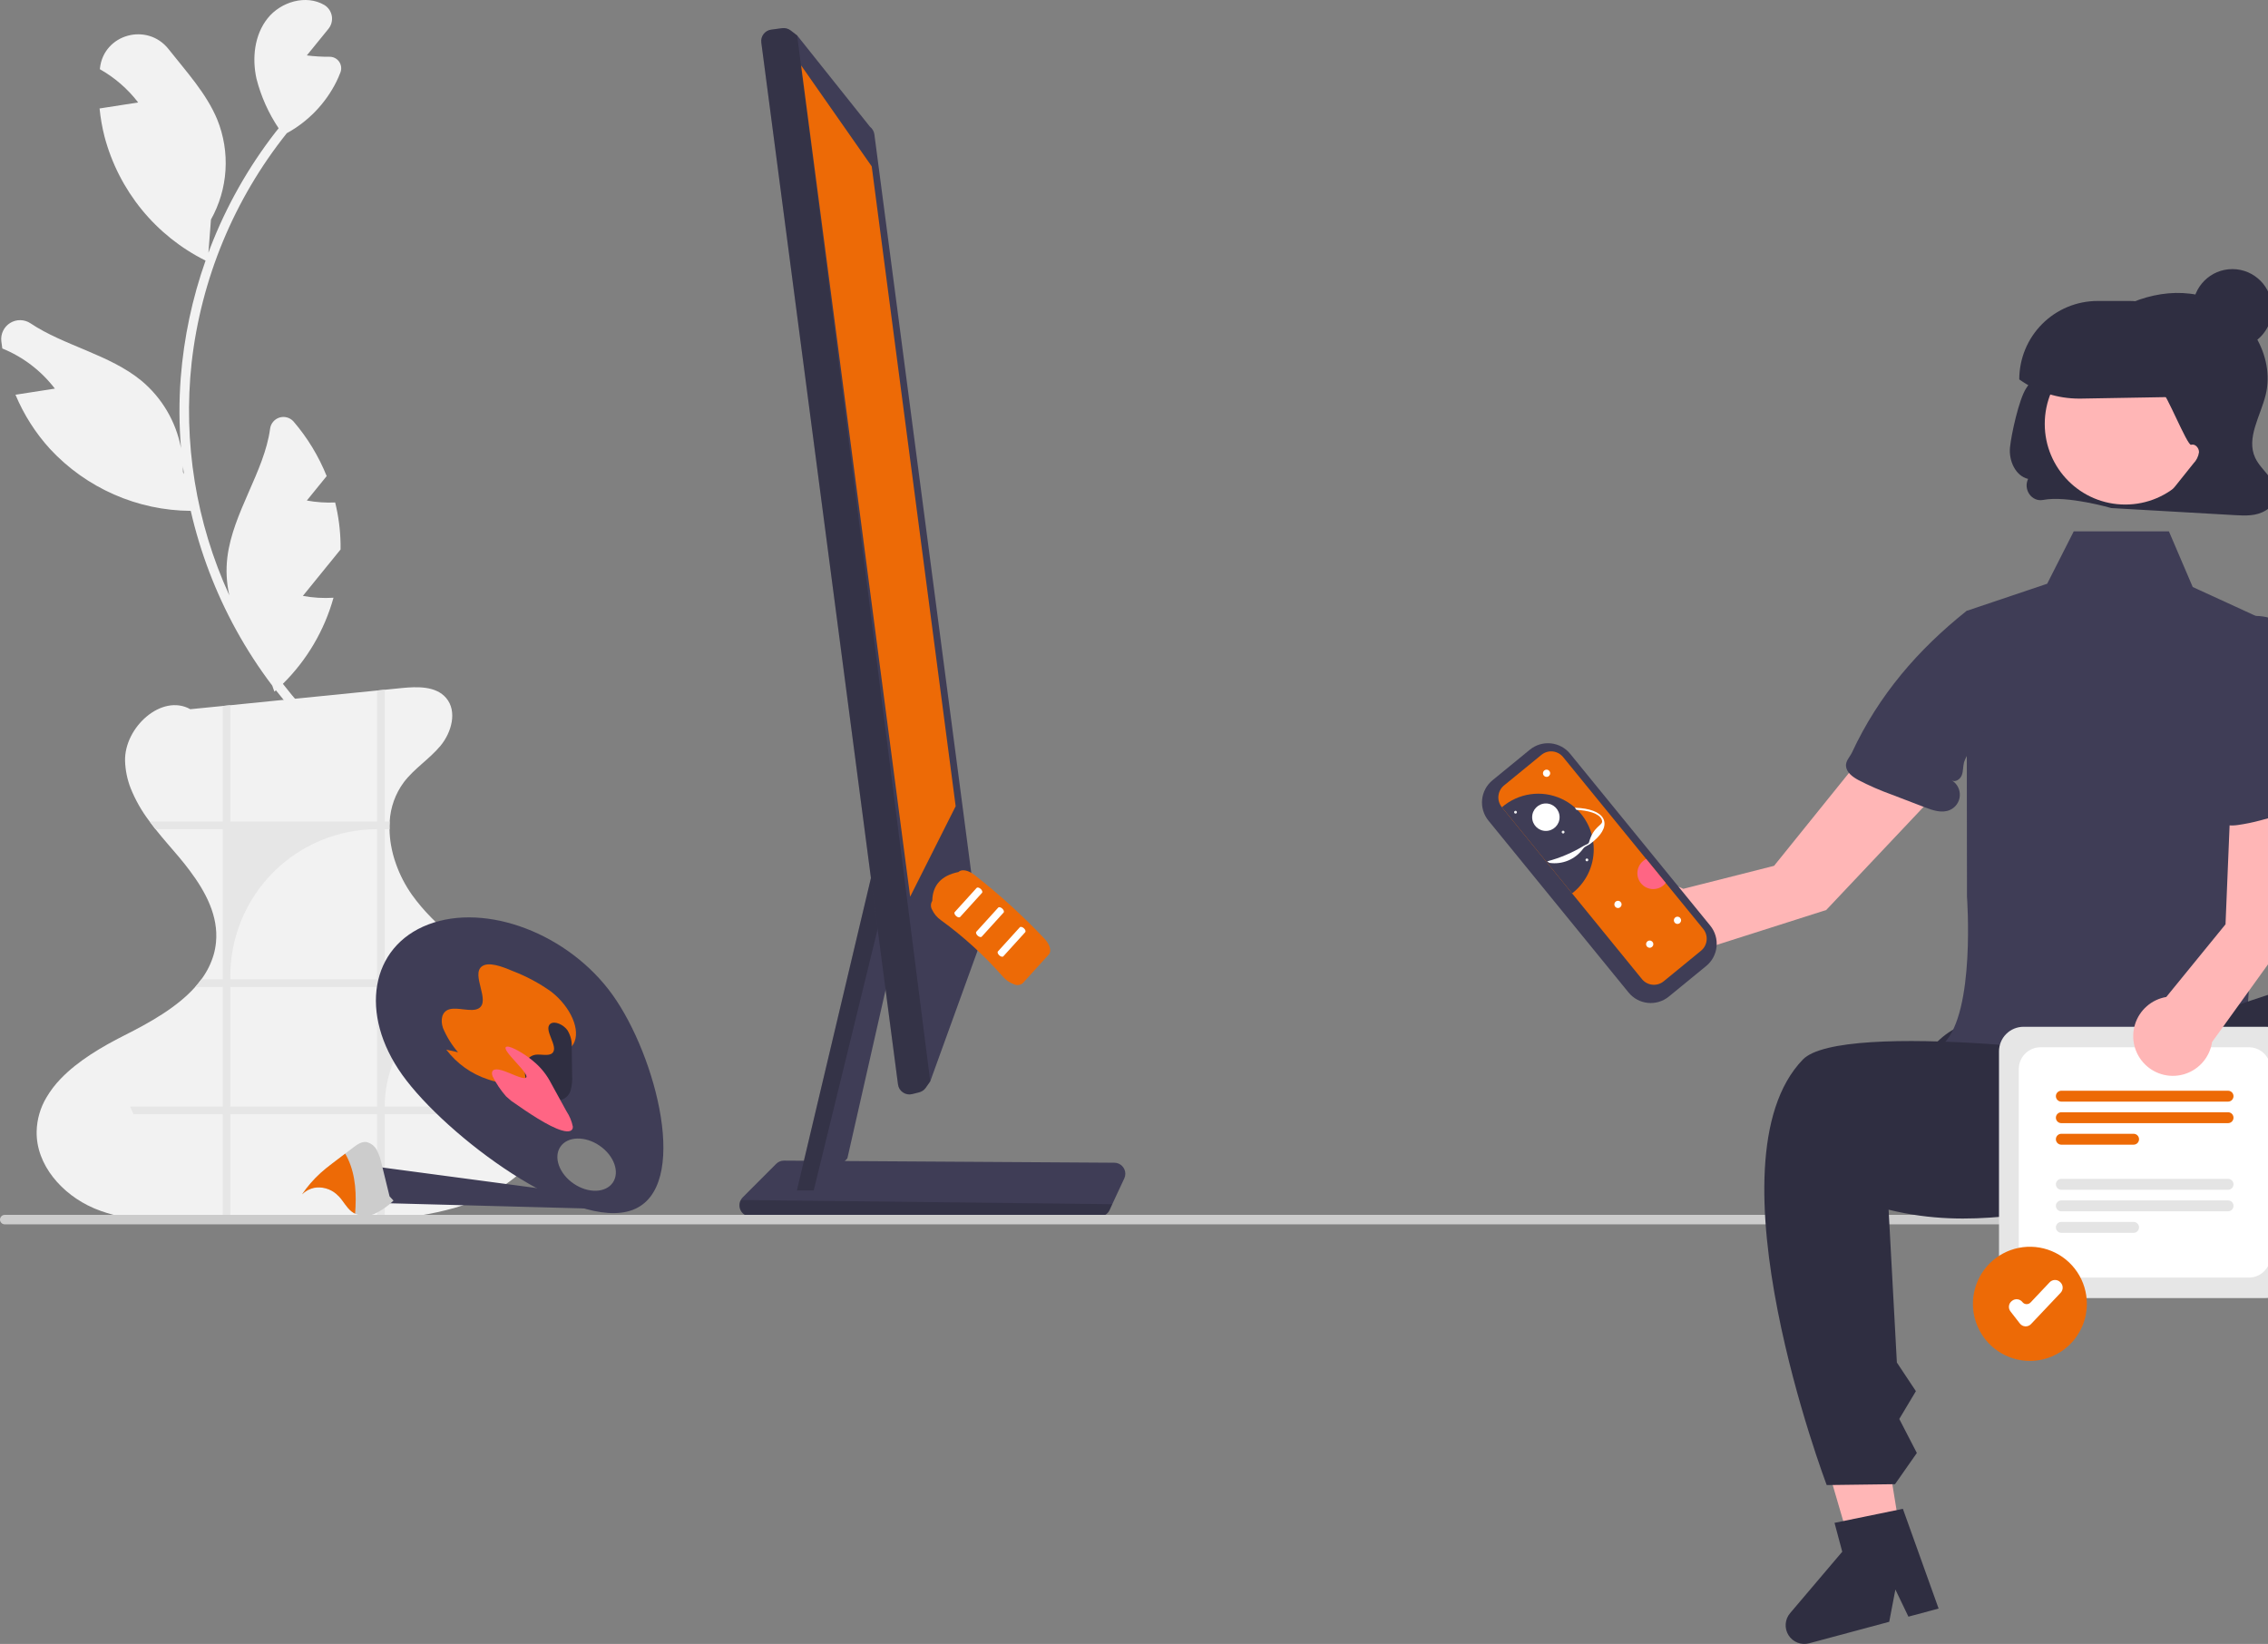 <svg width="218" height="158" viewBox="0 0 218 158" fill="none" xmlns="http://www.w3.org/2000/svg">
<rect x="0" y="0" width="218" height="158" fill="#808080" stroke="none"/>
<g clip-path="url(#clip0_322_476)">
<path d="M54.192 105.484C53.734 108.86 51.443 111.908 48.496 113.898C47.793 114.374 47.052 114.789 46.28 115.14C45.431 115.524 44.556 115.845 43.661 116.102C41.489 116.705 39.258 117.065 37.007 117.176H37.004C35.124 117.298 33.233 117.313 31.36 117.325L22.141 117.382C21.039 117.39 19.941 117.397 18.839 117.405C15.548 117.424 12.151 117.424 9.112 116.16C9.067 116.143 9.022 116.124 8.979 116.102C5.993 114.811 3.45 111.973 3.523 108.727C3.552 107.583 3.875 106.466 4.46 105.484C4.848 104.824 5.314 104.213 5.848 103.666C7.503 101.947 9.799 100.598 11.949 99.514C14.37 98.295 17.009 96.828 18.766 94.854C18.98 94.613 19.178 94.368 19.361 94.116C19.891 93.403 20.29 92.601 20.54 91.748C20.649 91.362 20.723 90.967 20.761 90.568C21.005 88.047 19.781 85.728 18.221 83.654C18.069 83.448 17.909 83.242 17.745 83.035C17.394 82.596 17.032 82.165 16.673 81.752C16.521 81.576 16.368 81.397 16.212 81.217C15.785 80.721 15.354 80.213 14.942 79.693C14.752 79.449 14.565 79.204 14.382 78.956C13.632 77.978 13.019 76.903 12.559 75.759C12.232 74.922 12.051 74.036 12.021 73.139C11.938 69.896 15.556 66.63 18.294 68.162C19.331 68.062 20.372 67.959 21.409 67.852C21.653 67.829 21.893 67.803 22.137 67.78C22.198 67.772 22.259 67.768 22.32 67.761C23.967 67.596 25.607 67.432 27.25 67.264H27.254C27.624 67.234 27.986 67.195 28.348 67.157H28.352C30.987 66.894 33.619 66.63 36.249 66.366C36.493 66.344 36.737 66.317 36.981 66.294C37.522 66.237 38.06 66.183 38.601 66.13C40.119 65.981 41.903 65.923 42.891 67.092C43.966 68.368 43.409 70.385 42.345 71.672C41.282 72.955 39.806 73.864 38.807 75.194C38 76.289 37.531 77.597 37.457 78.956C37.442 79.197 37.434 79.445 37.442 79.693C37.448 80.204 37.495 80.714 37.583 81.217C37.69 81.836 37.851 82.445 38.063 83.035C38.437 84.091 38.954 85.09 39.6 86.003C41.842 89.151 45.163 91.32 48.111 93.815C48.229 93.914 48.343 94.013 48.458 94.116C48.736 94.353 49.007 94.601 49.277 94.853C51.756 97.172 53.876 99.995 54.226 103.326C54.238 103.436 54.249 103.551 54.253 103.666C54.296 104.272 54.275 104.881 54.192 105.484Z" fill="#F2F2F2"/>
<path d="M29.493 48.106C30.13 47.327 30.763 46.54 31.4 45.757C30.631 43.844 29.555 42.072 28.213 40.509C28.047 40.322 27.831 40.187 27.59 40.121C27.35 40.054 27.096 40.058 26.858 40.133C26.619 40.208 26.408 40.35 26.249 40.543C26.09 40.735 25.989 40.969 25.96 41.218C25.404 45.328 22.383 49.264 21.856 53.549C21.706 54.773 21.769 56.014 22.043 57.216V57.218C18.839 50.23 17.586 42.504 18.419 34.86C19.333 26.791 22.504 19.145 27.565 12.803C29.627 11.675 31.294 9.942 32.342 7.835C32.483 7.545 32.614 7.246 32.728 6.941C32.789 6.775 32.809 6.596 32.787 6.421C32.764 6.245 32.7 6.078 32.6 5.932C32.499 5.786 32.365 5.667 32.209 5.584C32.053 5.501 31.879 5.457 31.703 5.456C30.964 5.462 30.226 5.418 29.493 5.326C29.885 4.847 30.84 3.67 31.56 2.783C31.7 2.614 31.803 2.417 31.861 2.205C31.919 1.993 31.931 1.771 31.897 1.554C31.862 1.337 31.781 1.13 31.66 0.946C31.539 0.763 31.38 0.608 31.194 0.491L31.179 0.482C29.421 -0.549 26.996 0.165 25.726 1.758C24.453 3.351 24.212 5.585 24.655 7.575C25.09 9.269 25.809 10.876 26.782 12.327L26.784 12.329C26.687 12.451 26.586 12.569 26.491 12.691C23.865 16.073 21.748 19.822 20.207 23.819C20.146 23.977 20.092 24.138 20.033 24.296L20.034 24.286L20.277 21.101C21.092 19.646 21.57 18.026 21.674 16.361C21.778 14.696 21.507 13.028 20.88 11.483C19.846 8.984 17.906 6.88 16.201 4.72C14.156 2.13 9.968 3.274 9.608 6.556C9.604 6.588 9.601 6.619 9.598 6.651C11.028 7.457 12.281 8.545 13.281 9.848C12.045 10.039 10.806 10.234 9.571 10.425C9.661 11.338 9.82 12.244 10.047 13.133C10.727 15.697 11.945 18.085 13.619 20.14C15.294 22.194 17.387 23.867 19.758 25.046C18.476 28.678 17.674 32.462 17.373 36.302C17.2 38.566 17.21 40.84 17.403 43.103C17.398 43.076 17.396 43.049 17.391 43.022C16.903 40.505 15.563 38.235 13.597 36.593C10.528 34.068 6.127 33.219 2.927 31.07C2.64 30.88 2.305 30.776 1.961 30.77C1.617 30.764 1.278 30.856 0.984 31.036C0.691 31.215 0.454 31.475 0.302 31.784C0.15 32.093 0.089 32.439 0.126 32.782C0.153 33.019 0.185 33.256 0.222 33.492C2.218 34.305 3.962 35.637 5.274 37.35C4.038 37.541 2.799 37.736 1.564 37.926C1.537 37.93 1.514 37.934 1.488 37.938C2.29 39.857 3.416 41.623 4.816 43.159C6.546 45.019 8.637 46.505 10.961 47.526C13.284 48.548 15.792 49.083 18.329 49.099C18.331 49.099 18.332 49.099 18.334 49.099C19.251 53.094 20.718 56.942 22.691 60.534C23.718 62.403 24.881 64.194 26.169 65.893L26.374 66.475C26.42 66.433 26.47 66.391 26.515 66.349L26.521 66.343C27.661 67.811 28.895 69.203 30.215 70.51C30.631 70.922 31.274 70.278 30.857 69.867C29.545 68.567 28.32 67.183 27.19 65.722C29.504 63.437 31.182 60.584 32.056 57.449C31.071 57.511 30.082 57.452 29.112 57.273C29.901 56.303 30.691 55.325 31.48 54.355C31.497 54.337 31.514 54.318 31.529 54.298C31.93 53.801 32.334 53.308 32.734 52.812C32.738 52.621 32.738 52.434 32.734 52.243C32.709 50.911 32.535 49.586 32.216 48.293C31.304 48.334 30.391 48.271 29.493 48.106ZM17.586 45.36C17.589 45.211 17.589 45.062 17.586 44.909C17.585 44.867 17.579 44.824 17.578 44.782C17.611 45.046 17.643 45.31 17.68 45.573L17.677 45.566L17.586 45.36Z" fill="#F2F2F2"/>
<path d="M85.867 91.86L81.452 111.323L78.63 114.419H76.594L84.984 79.032L85.399 85.043V85.048L85.867 91.86Z" fill="#3F3D56"/>
<path d="M107.118 111.751L81.213 111.587L78.914 111.571L77.275 111.56L75.365 111.548H75.349C75.072 111.549 74.806 111.659 74.609 111.854L71.384 115.085C71.312 115.156 71.254 115.239 71.212 115.33C71.192 115.356 71.175 115.384 71.163 115.414C71.093 115.576 71.064 115.754 71.079 115.93C71.093 116.106 71.151 116.276 71.247 116.425C71.342 116.573 71.473 116.696 71.627 116.782C71.782 116.869 71.955 116.915 72.131 116.919H105.688C105.89 116.918 106.087 116.86 106.257 116.752C106.427 116.644 106.563 116.49 106.649 116.308L106.912 115.735L107.454 114.57L108.068 113.256C108.133 113.116 108.167 112.963 108.167 112.809C108.165 112.53 108.055 112.263 107.859 112.065C107.662 111.867 107.397 111.754 107.118 111.751Z" fill="#3F3D56"/>
<path opacity="0.17" d="M106.912 115.734L106.647 116.309C106.561 116.49 106.426 116.644 106.256 116.752C106.087 116.86 105.89 116.918 105.689 116.919H72.13C71.954 116.916 71.781 116.869 71.627 116.783C71.473 116.697 71.342 116.574 71.246 116.426C71.151 116.277 71.093 116.107 71.079 115.931C71.064 115.754 71.093 115.577 71.163 115.415C71.175 115.385 71.192 115.356 71.212 115.331L106.912 115.734Z" fill="black"/>
<path opacity="0.17" d="M85.399 85.043V85.048L78.215 114.419H76.594L84.984 79.032L85.399 85.043Z" fill="black"/>
<path d="M94.216 90.426L84.046 12.921C84.009 12.63 83.858 12.366 83.627 12.187L76.627 3.41L75.998 2.925C75.764 2.748 75.472 2.67 75.181 2.707L74.129 2.848C73.839 2.886 73.576 3.037 73.397 3.269C73.218 3.501 73.138 3.795 73.176 4.086L83.715 84.391V84.394L84.359 89.306L85.126 95.139V95.147L86.315 104.222C86.334 104.378 86.386 104.527 86.469 104.661C86.551 104.794 86.661 104.908 86.792 104.994C86.92 105.082 87.066 105.142 87.219 105.17C87.372 105.198 87.529 105.192 87.68 105.154L88.347 104.986C88.603 104.92 88.827 104.766 88.98 104.551L89.278 104.127L89.415 103.928L94.021 91.209C94.183 90.982 94.252 90.702 94.216 90.426Z" fill="#3F3D56"/>
<path opacity="0.17" d="M76.625 3.41L89.416 103.93L89.277 104.126L88.981 104.549C88.828 104.765 88.604 104.919 88.348 104.985L87.68 105.153C87.528 105.191 87.371 105.196 87.218 105.168C87.064 105.141 86.918 105.081 86.789 104.993C86.661 104.905 86.552 104.791 86.47 104.658C86.388 104.525 86.335 104.377 86.315 104.222L73.178 4.087C73.139 3.796 73.218 3.502 73.397 3.269C73.575 3.037 73.838 2.885 74.128 2.846L75.183 2.707C75.326 2.688 75.472 2.697 75.612 2.735C75.751 2.772 75.882 2.837 75.996 2.926L76.625 3.41Z" fill="black"/>
<path d="M77.002 6.284L83.79 15.991L91.858 77.488L87.484 86.181L77.002 6.284Z" fill="#ED6A06"/>
<path d="M100.811 91.738L98.313 94.49C98.198 94.588 98.056 94.65 97.906 94.669C97.756 94.689 97.603 94.665 97.467 94.6C97.052 94.453 96.684 94.2 96.398 93.866C94.613 91.836 92.609 90.011 90.422 88.424C90.063 88.17 89.777 87.826 89.591 87.427C89.516 87.299 89.478 87.152 89.481 87.003C89.485 86.854 89.529 86.709 89.61 86.584C89.635 85.078 90.482 84.145 92.127 83.811C92.415 83.51 93.067 83.624 93.651 84.081C96.054 85.959 98.312 88.015 100.407 90.233C100.921 90.778 101.095 91.425 100.811 91.738Z" fill="#ED6A06"/>
<path d="M94.391 85.814L92.289 88.13C92.216 88.21 92.041 88.169 91.898 88.039C91.755 87.908 91.697 87.738 91.77 87.658L93.872 85.341C93.945 85.261 94.12 85.302 94.263 85.433C94.407 85.563 94.464 85.734 94.391 85.814Z" fill="white"/>
<path d="M96.467 87.705L94.365 90.021C94.293 90.101 94.118 90.06 93.974 89.93C93.831 89.799 93.773 89.629 93.846 89.549L95.948 87.232C96.021 87.152 96.196 87.193 96.339 87.324C96.483 87.454 96.54 87.625 96.467 87.705Z" fill="white"/>
<path d="M98.543 89.596L96.441 91.912C96.368 91.992 96.194 91.951 96.05 91.82C95.907 91.69 95.85 91.519 95.922 91.439L98.024 89.123C98.097 89.043 98.272 89.084 98.415 89.215C98.559 89.345 98.616 89.516 98.543 89.596Z" fill="white"/>
<path d="M250 117.218C250 117.277 249.989 117.337 249.966 117.392C249.943 117.447 249.91 117.497 249.867 117.54C249.825 117.582 249.775 117.615 249.72 117.638C249.665 117.661 249.606 117.672 249.546 117.672H0.454C0.333 117.672 0.218 117.624 0.133 117.539C0.048 117.454 0 117.338 0 117.218C0 117.097 0.048 116.982 0.133 116.896C0.218 116.811 0.333 116.763 0.454 116.763H249.546C249.606 116.763 249.665 116.775 249.72 116.797C249.775 116.82 249.825 116.854 249.867 116.896C249.91 116.938 249.943 116.988 249.966 117.044C249.989 117.099 250 117.158 250 117.218Z" fill="#CCCCCC"/>
<path d="M48.469 94.854H49.296V94.116H36.981V79.693H37.442C37.434 79.445 37.442 79.197 37.457 78.956H36.981V66.294C36.737 66.317 36.493 66.344 36.249 66.367V78.956H22.137V67.78C21.893 67.803 21.653 67.829 21.409 67.852V78.956H14.382C14.565 79.204 14.752 79.449 14.942 79.693H21.409V94.116H19.361C19.178 94.368 18.98 94.613 18.766 94.854H21.409V106.358H12.498C12.605 106.607 12.719 106.851 12.841 107.092H21.409V116.763H22.137V107.092H36.249V116.763H36.981V107.092H49.296V106.358H36.981C36.982 103.307 38.193 100.381 40.347 98.223C42.501 96.066 45.423 94.854 48.469 94.854ZM36.248 106.358H22.137V94.854H36.248V106.358ZM22.137 94.116V93.826C22.138 90.078 23.625 86.483 26.271 83.832C28.918 81.182 32.507 79.693 36.248 79.693V94.116H22.137Z" fill="#E6E6E6"/>
<path d="M58.88 95.619C54.679 89.754 46.751 86.724 41.172 88.85C35.592 90.976 34.475 97.454 38.675 103.319C42.876 109.183 55.241 118.409 60.82 116.282C66.399 114.156 63.08 101.484 58.88 95.619ZM58.906 113.657C58.219 114.666 56.534 114.713 55.142 113.762C53.75 112.811 53.179 111.222 53.866 110.214C54.553 109.205 56.237 109.158 57.629 110.109C59.021 111.06 59.592 112.649 58.906 113.657Z" fill="#3F3D56"/>
<path d="M54.138 101.356C53.615 101.779 53.092 102.203 52.569 102.626C51.926 103.22 51.166 103.67 50.338 103.947C49.201 104.21 48.012 104.139 46.914 103.743C45.314 103.225 43.911 102.226 42.896 100.882L44.027 101.135C43.427 100.439 42.939 99.654 42.581 98.808C42.316 98.022 42.464 97.225 43.18 97.01C43.999 96.763 45.318 97.317 46.006 96.919C47.196 96.231 45.24 93.667 46.324 92.877C46.956 92.416 48.219 92.872 49.273 93.324C50.584 93.824 51.825 94.488 52.969 95.301C54.841 96.749 55.877 99.031 55.112 100.352C54.851 100.743 54.521 101.083 54.138 101.356Z" fill="#ED6A06"/>
<path d="M53.752 105.753C52.837 105.879 51.779 105.174 50.896 104.524L50.672 104.23C50.488 103.666 50.41 103.072 50.444 102.48C50.464 102.205 50.578 101.946 50.765 101.745C50.952 101.543 51.202 101.411 51.474 101.371C52.011 101.3 52.727 101.532 53.081 101.221C53.767 100.619 52.177 98.962 52.904 98.399C53.312 98.083 54.178 98.488 54.552 99.031C54.857 99.537 54.998 100.126 54.955 100.715C54.967 101.581 54.979 102.447 54.991 103.313C55.03 103.824 54.978 104.339 54.839 104.832C54.762 105.072 54.62 105.286 54.428 105.449C54.235 105.612 54.001 105.717 53.752 105.753Z" fill="#2F2E41"/>
<path d="M53.982 108.639C52.714 108.264 50.78 106.955 49.133 105.799L48.642 105.371C48.129 104.788 47.694 104.14 47.348 103.443C47.158 102.922 47.403 102.617 48.245 102.869C48.99 103.092 50.164 103.726 50.511 103.601C51.182 103.359 47.949 100.776 48.702 100.597C49.124 100.497 50.613 101.391 51.457 102.157C52.079 102.709 52.592 103.373 52.971 104.113C53.465 105.012 53.958 105.91 54.452 106.809C54.75 107.258 54.957 107.76 55.063 108.289C55.073 108.671 54.751 108.867 53.982 108.639Z" fill="#FF6584"/>
<path d="M35.781 112.081L59.322 115.217C59.45 115.234 59.567 115.3 59.648 115.4C59.73 115.501 59.77 115.63 59.759 115.759C59.749 115.888 59.69 116.009 59.593 116.095C59.497 116.182 59.371 116.229 59.242 116.225L36.281 115.617L35.781 112.081Z" fill="#3F3D56"/>
<path d="M29.032 114.792C29.543 114.039 30.141 113.35 30.814 112.738C31.157 112.428 31.518 112.141 31.883 111.865C32.009 111.765 32.14 111.667 32.267 111.571C32.57 111.34 32.872 111.11 33.179 110.878C33.435 110.681 33.696 110.482 33.953 110.288C34.331 110 34.756 109.699 35.227 109.765C35.443 109.815 35.645 109.912 35.818 110.05C35.992 110.188 36.132 110.362 36.23 110.561C36.44 110.973 36.592 111.412 36.681 111.865C36.937 112.905 37.189 113.945 37.445 114.984L37.824 115.391C37.283 115.927 36.652 116.363 35.961 116.681C35.67 116.799 35.358 116.858 35.044 116.852C34.73 116.846 34.421 116.777 34.134 116.649C34.009 116.588 33.891 116.514 33.781 116.429C33.303 116.05 33.009 115.455 32.588 115C32.499 114.907 32.405 114.818 32.306 114.736C32.015 114.49 31.674 114.312 31.307 114.213C30.939 114.114 30.555 114.098 30.181 114.165C29.747 114.263 29.349 114.48 29.032 114.792Z" fill="#CCCCCC"/>
<path d="M29.032 114.792C29.543 114.039 30.141 113.35 30.814 112.738C31.157 112.428 31.518 112.141 31.883 111.864C32.009 111.764 32.14 111.667 32.267 111.571C32.57 111.34 32.872 111.11 33.179 110.878C33.278 111.044 33.368 111.216 33.45 111.392C34.212 113.032 34.267 114.865 34.134 116.648C34.009 116.588 33.891 116.514 33.781 116.429C33.303 116.05 33.009 115.455 32.588 115C32.499 114.907 32.405 114.818 32.306 114.736C32.015 114.49 31.674 114.312 31.307 114.213C30.939 114.114 30.555 114.098 30.181 114.165C29.747 114.263 29.349 114.48 29.032 114.792Z" fill="#ED6A06"/>
<path d="M216.765 43.99C215.887 42.099 217.28 39.987 217.777 37.951C218.705 34.151 216.091 30.037 212.547 28.72C209.004 27.403 204.932 28.504 201.888 30.808C198.904 33.066 196.806 34.13 194.751 37.322C194.061 38.392 193.331 41.715 193.201 42.996C193.07 44.278 193.732 45.747 194.939 46.028C194.452 47.064 195.296 48.259 196.385 48.048C198.695 47.601 202.937 48.83 202.937 48.83C206.893 49.057 210.849 49.283 214.804 49.51C215.818 49.568 216.869 49.621 217.78 49.06C218.032 48.913 218.249 48.712 218.416 48.472C218.583 48.232 218.697 47.959 218.749 47.672C218.98 46.17 217.37 45.295 216.765 43.99Z" fill="#2F2E41"/>
<path d="M214.338 111.98C207.31 118.615 199.847 118.215 191.992 111.384C187.658 111.269 184.213 108.129 184.313 104.386C184.412 100.642 188.019 97.69 192.352 97.805L214.698 98.401C219.032 98.516 222.477 101.656 222.378 105.4C222.278 109.144 218.672 112.095 214.338 111.98Z" fill="#2F2E41"/>
<path d="M219.752 60.542L218.886 66.313L217.514 75.457L217.281 78.846L215.573 103.677C215.573 103.677 202.373 102.592 198.865 103.677C195.357 104.766 186.831 100.285 186.831 100.285C189.893 97.268 189.066 86.179 189.066 86.179L189.031 58.712L196.775 56.103L199.326 51.073H208.477L210.765 56.42L214.917 58.322L216.808 59.193L219.752 60.542Z" fill="#3F3D56"/>
<path d="M183.293 151.247L178.861 151.972L173.96 135.195L180.5 134.125L183.293 151.247Z" fill="#FFB6B6"/>
<path d="M181.532 116.264C189.794 118.299 195.894 116.007 200.919 116.304C203.775 111.476 212.893 105.343 207.918 102.762C205.148 101.324 176.985 98.01 173.288 101.835C163.781 111.67 175.584 142.731 175.584 142.731L182.15 142.646L184.247 139.647L182.558 136.378L184.156 133.706L182.327 130.953L181.532 116.264Z" fill="#2F2E41"/>
<path d="M224.129 151.247L228.56 151.972L233.462 135.195L226.922 134.125L224.129 151.247Z" fill="#FFB6B6"/>
<path d="M225.89 107.86C221.318 114.578 214.024 115.676 206.503 116.304C203.646 111.476 194.529 105.343 199.503 102.761C202.274 101.324 230.437 89.607 234.134 93.431C243.641 103.267 231.837 142.73 231.837 142.73L225.272 142.645L223.175 139.646L224.864 136.378L223.266 133.705L225.095 130.952L225.89 107.86Z" fill="#2F2E41"/>
<path d="M224.517 145.014L231.088 146.362L230.346 149.138L235.358 155.042C235.605 155.333 235.753 155.696 235.78 156.078C235.807 156.46 235.712 156.84 235.507 157.164C235.303 157.487 235.001 157.737 234.645 157.876C234.289 158.016 233.898 158.038 233.529 157.939L225.83 155.873L225.236 152.771L223.984 155.378L221.081 154.6L224.517 145.014Z" fill="#2F2E41"/>
<path d="M186.34 154.6L183.437 155.378L182.185 152.771L181.592 155.873L173.892 157.939C173.523 158.038 173.132 158.016 172.776 157.876C172.42 157.737 172.118 157.487 171.914 157.164C171.71 156.84 171.614 156.46 171.641 156.078C171.668 155.696 171.816 155.333 172.064 155.042L177.076 149.138L176.334 146.362L182.905 145.014L186.34 154.6Z" fill="#2F2E41"/>
<path d="M204.279 48.492C208.552 48.492 212.017 45.022 212.017 40.742C212.017 36.461 208.552 32.991 204.279 32.991C200.006 32.991 196.542 36.461 196.542 40.742C196.542 45.022 200.006 48.492 204.279 48.492Z" fill="#FFB6B6"/>
<path d="M199.859 38.31C197.815 38.314 195.82 37.683 194.148 36.505L194.092 36.466C194.092 34.467 194.885 32.549 196.296 31.135C197.707 29.721 199.622 28.927 201.618 28.927H204.69C205.671 28.928 206.643 29.123 207.55 29.501C208.456 29.879 209.279 30.432 209.972 31.129C210.665 31.826 211.214 32.653 211.587 33.563C211.96 34.473 212.15 35.447 212.147 36.431C212.141 36.88 211.96 37.308 211.643 37.626C211.325 37.943 210.897 38.123 210.449 38.129L200.035 38.309C199.977 38.31 199.918 38.31 199.859 38.31Z" fill="#2F2E41"/>
<path d="M217.796 124.758H194.499C193.875 124.757 193.276 124.508 192.835 124.066C192.393 123.624 192.145 123.024 192.144 122.399V101.045C192.145 100.42 192.393 99.82 192.835 99.378C193.276 98.936 193.875 98.687 194.499 98.686H217.796C218.421 98.687 219.019 98.936 219.461 99.378C219.902 99.82 220.15 100.42 220.151 101.045V122.399C220.15 123.024 219.902 123.624 219.461 124.066C219.019 124.508 218.421 124.757 217.796 124.758Z" fill="#E6E6E6"/>
<path d="M216.159 122.791H196.137C195.582 122.791 195.051 122.57 194.659 122.177C194.267 121.784 194.047 121.252 194.046 120.697V102.747C194.047 102.191 194.267 101.659 194.659 101.266C195.051 100.873 195.582 100.652 196.137 100.652H216.159C216.713 100.652 217.245 100.873 217.636 101.266C218.028 101.659 218.249 102.191 218.25 102.747V120.697C218.249 121.252 218.028 121.784 217.636 122.177C217.245 122.57 216.713 122.791 216.159 122.791Z" fill="white"/>
<path d="M214.161 105.878H198.134C197.996 105.878 197.863 105.823 197.765 105.724C197.667 105.626 197.611 105.493 197.611 105.354C197.611 105.215 197.667 105.082 197.765 104.984C197.863 104.886 197.996 104.831 198.134 104.831H214.161C214.3 104.831 214.433 104.886 214.531 104.984C214.629 105.082 214.684 105.215 214.684 105.354C214.684 105.493 214.629 105.626 214.531 105.724C214.433 105.823 214.3 105.878 214.161 105.878Z" fill="#ED6A06"/>
<path d="M214.161 107.947H198.134C197.996 107.947 197.863 107.892 197.765 107.794C197.667 107.696 197.611 107.562 197.611 107.424C197.611 107.285 197.667 107.151 197.765 107.053C197.863 106.955 197.996 106.9 198.134 106.9H214.161C214.3 106.9 214.433 106.955 214.531 107.053C214.629 107.151 214.684 107.285 214.684 107.424C214.684 107.562 214.629 107.696 214.531 107.794C214.433 107.892 214.3 107.947 214.161 107.947Z" fill="#ED6A06"/>
<path d="M205.082 110.016H198.134C197.996 110.016 197.863 109.961 197.765 109.863C197.667 109.764 197.611 109.631 197.611 109.492C197.611 109.354 197.667 109.22 197.765 109.122C197.863 109.024 197.996 108.969 198.134 108.969H205.082C205.22 108.969 205.353 109.024 205.451 109.122C205.549 109.22 205.604 109.354 205.604 109.492C205.604 109.631 205.549 109.764 205.451 109.863C205.353 109.961 205.22 110.016 205.082 110.016Z" fill="#ED6A06"/>
<path d="M214.161 114.35H198.134C197.996 114.35 197.863 114.294 197.765 114.196C197.667 114.098 197.611 113.965 197.611 113.826C197.611 113.687 197.667 113.554 197.765 113.456C197.863 113.357 197.996 113.302 198.134 113.302H214.161C214.3 113.302 214.433 113.357 214.531 113.456C214.629 113.554 214.684 113.687 214.684 113.826C214.684 113.965 214.629 114.098 214.531 114.196C214.433 114.294 214.3 114.35 214.161 114.35Z" fill="#E4E4E4"/>
<path d="M214.161 116.419H198.134C197.996 116.419 197.863 116.364 197.765 116.266C197.667 116.167 197.611 116.034 197.611 115.895C197.611 115.756 197.667 115.623 197.765 115.525C197.863 115.427 197.996 115.372 198.134 115.372H214.161C214.3 115.372 214.433 115.427 214.531 115.525C214.629 115.623 214.684 115.756 214.684 115.895C214.684 116.034 214.629 116.167 214.531 116.266C214.433 116.364 214.3 116.419 214.161 116.419Z" fill="#E4E4E4"/>
<path d="M205.082 118.488H198.134C197.996 118.488 197.863 118.433 197.765 118.334C197.667 118.236 197.611 118.103 197.611 117.964C197.611 117.825 197.667 117.692 197.765 117.594C197.863 117.496 197.996 117.44 198.134 117.44H205.082C205.22 117.44 205.353 117.496 205.451 117.594C205.549 117.692 205.604 117.825 205.604 117.964C205.604 118.103 205.549 118.236 205.451 118.334C205.353 118.433 205.22 118.488 205.082 118.488Z" fill="#E4E4E4"/>
<path d="M221.441 76.282L214.432 76.34L213.917 88.836L208.223 95.82C207.53 95.937 206.883 96.243 206.353 96.705C205.824 97.167 205.432 97.767 205.221 98.438C205.01 99.109 204.988 99.826 205.158 100.509C205.328 101.192 205.684 101.814 206.185 102.307C206.686 102.8 207.313 103.145 207.997 103.304C208.682 103.462 209.397 103.428 210.063 103.205C210.729 102.982 211.321 102.579 211.773 102.04C212.225 101.502 212.519 100.848 212.624 100.152L220.468 89.259L221.441 76.282Z" fill="#FFB6B6"/>
<path d="M185.553 76.85L178.369 73.485L170.524 83.215L161.798 85.426C161.172 85.106 160.47 84.966 159.769 85.021C159.069 85.076 158.398 85.324 157.829 85.737C157.26 86.15 156.817 86.713 156.548 87.363C156.278 88.013 156.193 88.725 156.302 89.42C156.412 90.115 156.71 90.766 157.166 91.302C157.621 91.838 158.216 92.237 158.883 92.456C159.551 92.674 160.266 92.704 160.95 92.541C161.633 92.378 162.258 92.029 162.756 91.532L175.534 87.464L185.553 76.85Z" fill="#FFB6B6"/>
<path d="M208.151 47.895L210.83 44.547C211.119 44.254 211.307 43.875 211.367 43.468C211.381 43.058 210.996 42.62 210.608 42.748C210.248 42.867 208.171 37.657 207.792 37.658C207.399 37.659 207.271 37.134 207.266 36.74C207.247 35.247 208.458 36.85 208.858 35.412C209.259 33.974 210.819 35.211 212.164 34.568C213.509 33.926 215.337 34.218 216.169 35.457C216.785 36.375 216.762 37.568 216.68 38.672C216.491 41.233 216.106 43.776 215.53 46.279C215.388 46.893 215.178 47.58 214.612 47.858C214.301 47.981 213.965 48.032 213.632 48.005L209.507 47.984" fill="#2F2E41"/>
<path d="M214.578 33.502C216.683 33.502 218.39 31.792 218.39 29.683C218.39 27.573 216.683 25.863 214.578 25.863C212.472 25.863 210.765 27.573 210.765 29.683C210.765 31.792 212.472 33.502 214.578 33.502Z" fill="#2F2E41"/>
<path d="M223.153 76.355C222.741 77.073 221.864 77.36 221.063 77.581C219.98 77.883 219.664 78.189 218.581 78.49C218.15 78.612 217.716 78.735 217.281 78.846C216.567 79.038 215.843 79.187 215.111 79.292C214.497 79.38 213.773 79.38 213.373 78.903C213.107 78.493 213 78 213.071 77.516C213.228 71.649 213.385 65.782 213.544 59.915L213.876 60.03C214.025 59.931 214.181 59.842 214.341 59.762C215.104 59.373 215.952 59.177 216.808 59.193C217.298 59.197 217.785 59.273 218.253 59.419C218.98 59.65 219.648 60.037 220.21 60.553C220.772 61.068 221.216 61.701 221.509 62.406C221.89 63.47 222.071 64.595 222.043 65.725C222.047 65.897 222.047 66.069 222.051 66.241C222.074 67.707 221.33 69.174 221.353 70.641C221.336 71.054 221.392 71.466 221.521 71.859C221.673 72.249 221.971 72.574 222.085 72.978C222.199 73.379 222.013 73.93 221.597 73.96C221.891 73.929 222.187 73.979 222.454 74.106C222.721 74.233 222.947 74.432 223.108 74.68C223.269 74.928 223.358 75.215 223.366 75.511C223.374 75.807 223.3 76.099 223.153 76.355Z" fill="#3F3D56"/>
<path d="M189.063 58.745C189.826 58.791 190.569 59.005 191.239 59.372C191.909 59.739 192.491 60.249 192.941 60.867C193.392 61.485 193.701 62.194 193.847 62.946C193.992 63.697 193.97 64.471 193.782 65.213C193.463 66.472 192.691 67.559 191.935 68.614L189.372 72.187C189.112 72.507 188.912 72.872 188.782 73.264C188.674 73.669 188.717 74.108 188.569 74.5C188.421 74.893 187.946 75.222 187.592 74.997C187.847 75.147 188.055 75.365 188.194 75.626C188.332 75.887 188.396 76.181 188.378 76.476C188.361 76.772 188.262 77.056 188.093 77.299C187.924 77.541 187.691 77.732 187.42 77.85C186.66 78.183 185.786 77.886 185.011 77.589L181.864 76.382C180.745 75.982 179.654 75.506 178.6 74.957C178.055 74.657 177.474 74.226 177.435 73.605C177.405 73.121 177.813 72.75 178.018 72.311C180.581 66.813 184.35 62.439 189.031 58.712L189.063 58.745Z" fill="#3F3D56"/>
<path d="M195.114 130.732C198.102 130.732 200.524 128.306 200.524 125.312C200.524 122.319 198.102 119.893 195.114 119.893C192.126 119.893 189.704 122.319 189.704 125.312C189.704 128.306 192.126 130.732 195.114 130.732Z" fill="white"/>
<path d="M195.114 130.798C194.031 130.798 192.972 130.477 192.071 129.874C191.171 129.271 190.469 128.414 190.054 127.412C189.64 126.409 189.531 125.306 189.743 124.242C189.954 123.178 190.476 122.201 191.241 121.433C192.007 120.666 192.983 120.144 194.045 119.932C195.108 119.72 196.209 119.829 197.209 120.244C198.21 120.659 199.065 121.363 199.667 122.265C200.269 123.167 200.59 124.228 200.59 125.313C200.588 126.767 200.011 128.161 198.984 129.19C197.958 130.218 196.566 130.797 195.114 130.798Z" fill="#ED6A06"/>
<path d="M194.709 127.479C194.697 127.479 194.686 127.478 194.674 127.478C194.572 127.473 194.473 127.446 194.382 127.399C194.292 127.351 194.212 127.285 194.15 127.205L193.246 126.04C193.188 125.967 193.146 125.883 193.122 125.793C193.097 125.703 193.09 125.609 193.102 125.517C193.113 125.424 193.143 125.335 193.189 125.254C193.235 125.173 193.296 125.102 193.37 125.045L193.402 125.02C193.475 124.962 193.559 124.92 193.649 124.895C193.739 124.871 193.832 124.864 193.925 124.876C194.017 124.887 194.106 124.917 194.187 124.963C194.268 125.009 194.339 125.07 194.396 125.144C194.441 125.203 194.499 125.251 194.565 125.285C194.631 125.32 194.704 125.339 194.778 125.343C194.852 125.346 194.926 125.334 194.995 125.306C195.064 125.278 195.126 125.236 195.178 125.182L197.013 123.241C197.143 123.104 197.32 123.025 197.508 123.02C197.696 123.015 197.878 123.084 198.014 123.213L198.044 123.242C198.112 123.306 198.166 123.383 198.204 123.468C198.242 123.553 198.262 123.645 198.265 123.738C198.268 123.831 198.252 123.924 198.218 124.011C198.185 124.098 198.135 124.177 198.071 124.245L195.222 127.257C195.156 127.327 195.077 127.383 194.988 127.421C194.9 127.459 194.805 127.479 194.709 127.479Z" fill="white"/>
<path d="M156.539 95.392L143.067 78.867C142.606 78.301 142.389 77.575 142.462 76.849C142.535 76.123 142.893 75.455 143.457 74.993L147.052 72.051C147.617 71.59 148.341 71.372 149.066 71.446C149.791 71.519 150.458 71.877 150.919 72.442L164.391 88.967C164.852 89.533 165.069 90.259 164.996 90.985C164.923 91.711 164.565 92.379 164.001 92.841L160.406 95.783C159.841 96.244 159.117 96.462 158.392 96.388C157.667 96.315 157 95.957 156.539 95.392Z" fill="#3F3D56"/>
<path d="M163.717 89.284L160.11 84.861L158.231 82.558L150.243 72.76C150.12 72.609 149.968 72.484 149.797 72.392C149.626 72.3 149.439 72.242 149.245 72.223C149.052 72.203 148.856 72.222 148.67 72.278C148.484 72.335 148.311 72.427 148.161 72.55L144.565 75.492C144.415 75.615 144.29 75.766 144.198 75.938C144.105 76.109 144.048 76.297 144.029 76.491C144.009 76.684 144.028 76.88 144.084 77.067C144.14 77.253 144.232 77.426 144.355 77.577L144.363 77.588L151.108 85.862L157.826 94.105C158.076 94.409 158.435 94.602 158.826 94.641C159.217 94.68 159.607 94.563 159.912 94.315L163.504 91.374C163.808 91.124 164.001 90.765 164.041 90.373C164.081 89.982 163.965 89.59 163.717 89.284Z" fill="#ED6A06"/>
<path d="M153.19 81.63C153.191 82.448 153.003 83.255 152.642 83.989C152.281 84.723 151.756 85.364 151.108 85.862L144.363 77.588C145.136 76.917 146.085 76.483 147.098 76.337C148.11 76.191 149.143 76.34 150.074 76.766C151.004 77.192 151.793 77.877 152.345 78.739C152.898 79.602 153.191 80.605 153.19 81.63Z" fill="#3F3D56"/>
<path d="M154.186 78.88C154.369 79.538 153.897 80.327 152.857 81.101C152.65 81.257 152.354 81.33 152.181 81.554C151.817 82.061 151.32 82.457 150.746 82.7C150.171 82.943 149.541 83.022 148.924 82.93C148.852 82.884 148.779 82.836 148.708 82.786C148.721 82.783 148.734 82.779 148.748 82.776C149.979 82.448 151.156 81.945 152.245 81.283C152.42 81.173 152.691 81.131 152.74 80.944C153.14 79.441 154.037 79.333 153.997 78.933C153.938 78.349 153.07 77.977 151.885 77.861C151.768 77.849 151.648 77.84 151.525 77.834C151.476 77.765 151.426 77.697 151.374 77.631C151.556 77.637 151.733 77.648 151.904 77.665C153.193 77.791 154.004 78.223 154.186 78.88Z" fill="white"/>
<path d="M148.589 79.861C149.317 79.861 149.907 79.27 149.907 78.541C149.907 77.812 149.317 77.221 148.589 77.221C147.861 77.221 147.271 77.812 147.271 78.541C147.271 79.27 147.861 79.861 148.589 79.861Z" fill="white"/>
<path d="M155.52 87.27C155.711 87.27 155.866 87.115 155.866 86.923C155.866 86.732 155.711 86.577 155.52 86.577C155.329 86.577 155.174 86.732 155.174 86.923C155.174 87.115 155.329 87.27 155.52 87.27Z" fill="white"/>
<path d="M161.24 88.798C161.431 88.798 161.586 88.643 161.586 88.451C161.586 88.26 161.431 88.105 161.24 88.105C161.049 88.105 160.894 88.26 160.894 88.451C160.894 88.643 161.049 88.798 161.24 88.798Z" fill="white"/>
<path d="M148.657 74.665C148.848 74.665 149.003 74.51 149.003 74.318C149.003 74.127 148.848 73.972 148.657 73.972C148.466 73.972 148.311 74.127 148.311 74.318C148.311 74.51 148.466 74.665 148.657 74.665Z" fill="white"/>
<path d="M158.571 91.09C158.762 91.09 158.917 90.935 158.917 90.743C158.917 90.552 158.762 90.397 158.571 90.397C158.379 90.397 158.224 90.552 158.224 90.743C158.224 90.935 158.379 91.09 158.571 91.09Z" fill="white"/>
<path d="M150.247 80.108C150.322 80.108 150.382 80.047 150.382 79.972C150.382 79.897 150.322 79.836 150.247 79.836C150.172 79.836 150.111 79.897 150.111 79.972C150.111 80.047 150.172 80.108 150.247 80.108Z" fill="#F0F0F0"/>
<path d="M152.535 82.782C152.609 82.782 152.67 82.721 152.67 82.646C152.67 82.571 152.609 82.51 152.535 82.51C152.46 82.51 152.399 82.571 152.399 82.646C152.399 82.721 152.46 82.782 152.535 82.782Z" fill="#F0F0F0"/>
<path d="M145.671 78.198C145.746 78.198 145.807 78.138 145.807 78.062C145.807 77.987 145.746 77.927 145.671 77.927C145.597 77.927 145.536 77.987 145.536 78.062C145.536 78.138 145.597 78.198 145.671 78.198Z" fill="#F0F0F0"/>
<path d="M160.11 84.861C159.97 85.043 159.791 85.189 159.586 85.292C159.381 85.394 159.155 85.448 158.926 85.451C158.698 85.454 158.471 85.405 158.263 85.308C158.056 85.211 157.873 85.069 157.728 84.891C157.583 84.713 157.48 84.506 157.427 84.283C157.373 84.06 157.37 83.828 157.418 83.603C157.467 83.379 157.565 83.169 157.705 82.988C157.846 82.807 158.026 82.66 158.231 82.558L160.11 84.861Z" fill="#FF6584"/>
</g>
<defs>
<clipPath id="clip0_322_476">
<rect width="250" height="158" fill="white"/>
</clipPath>
</defs>
</svg>
